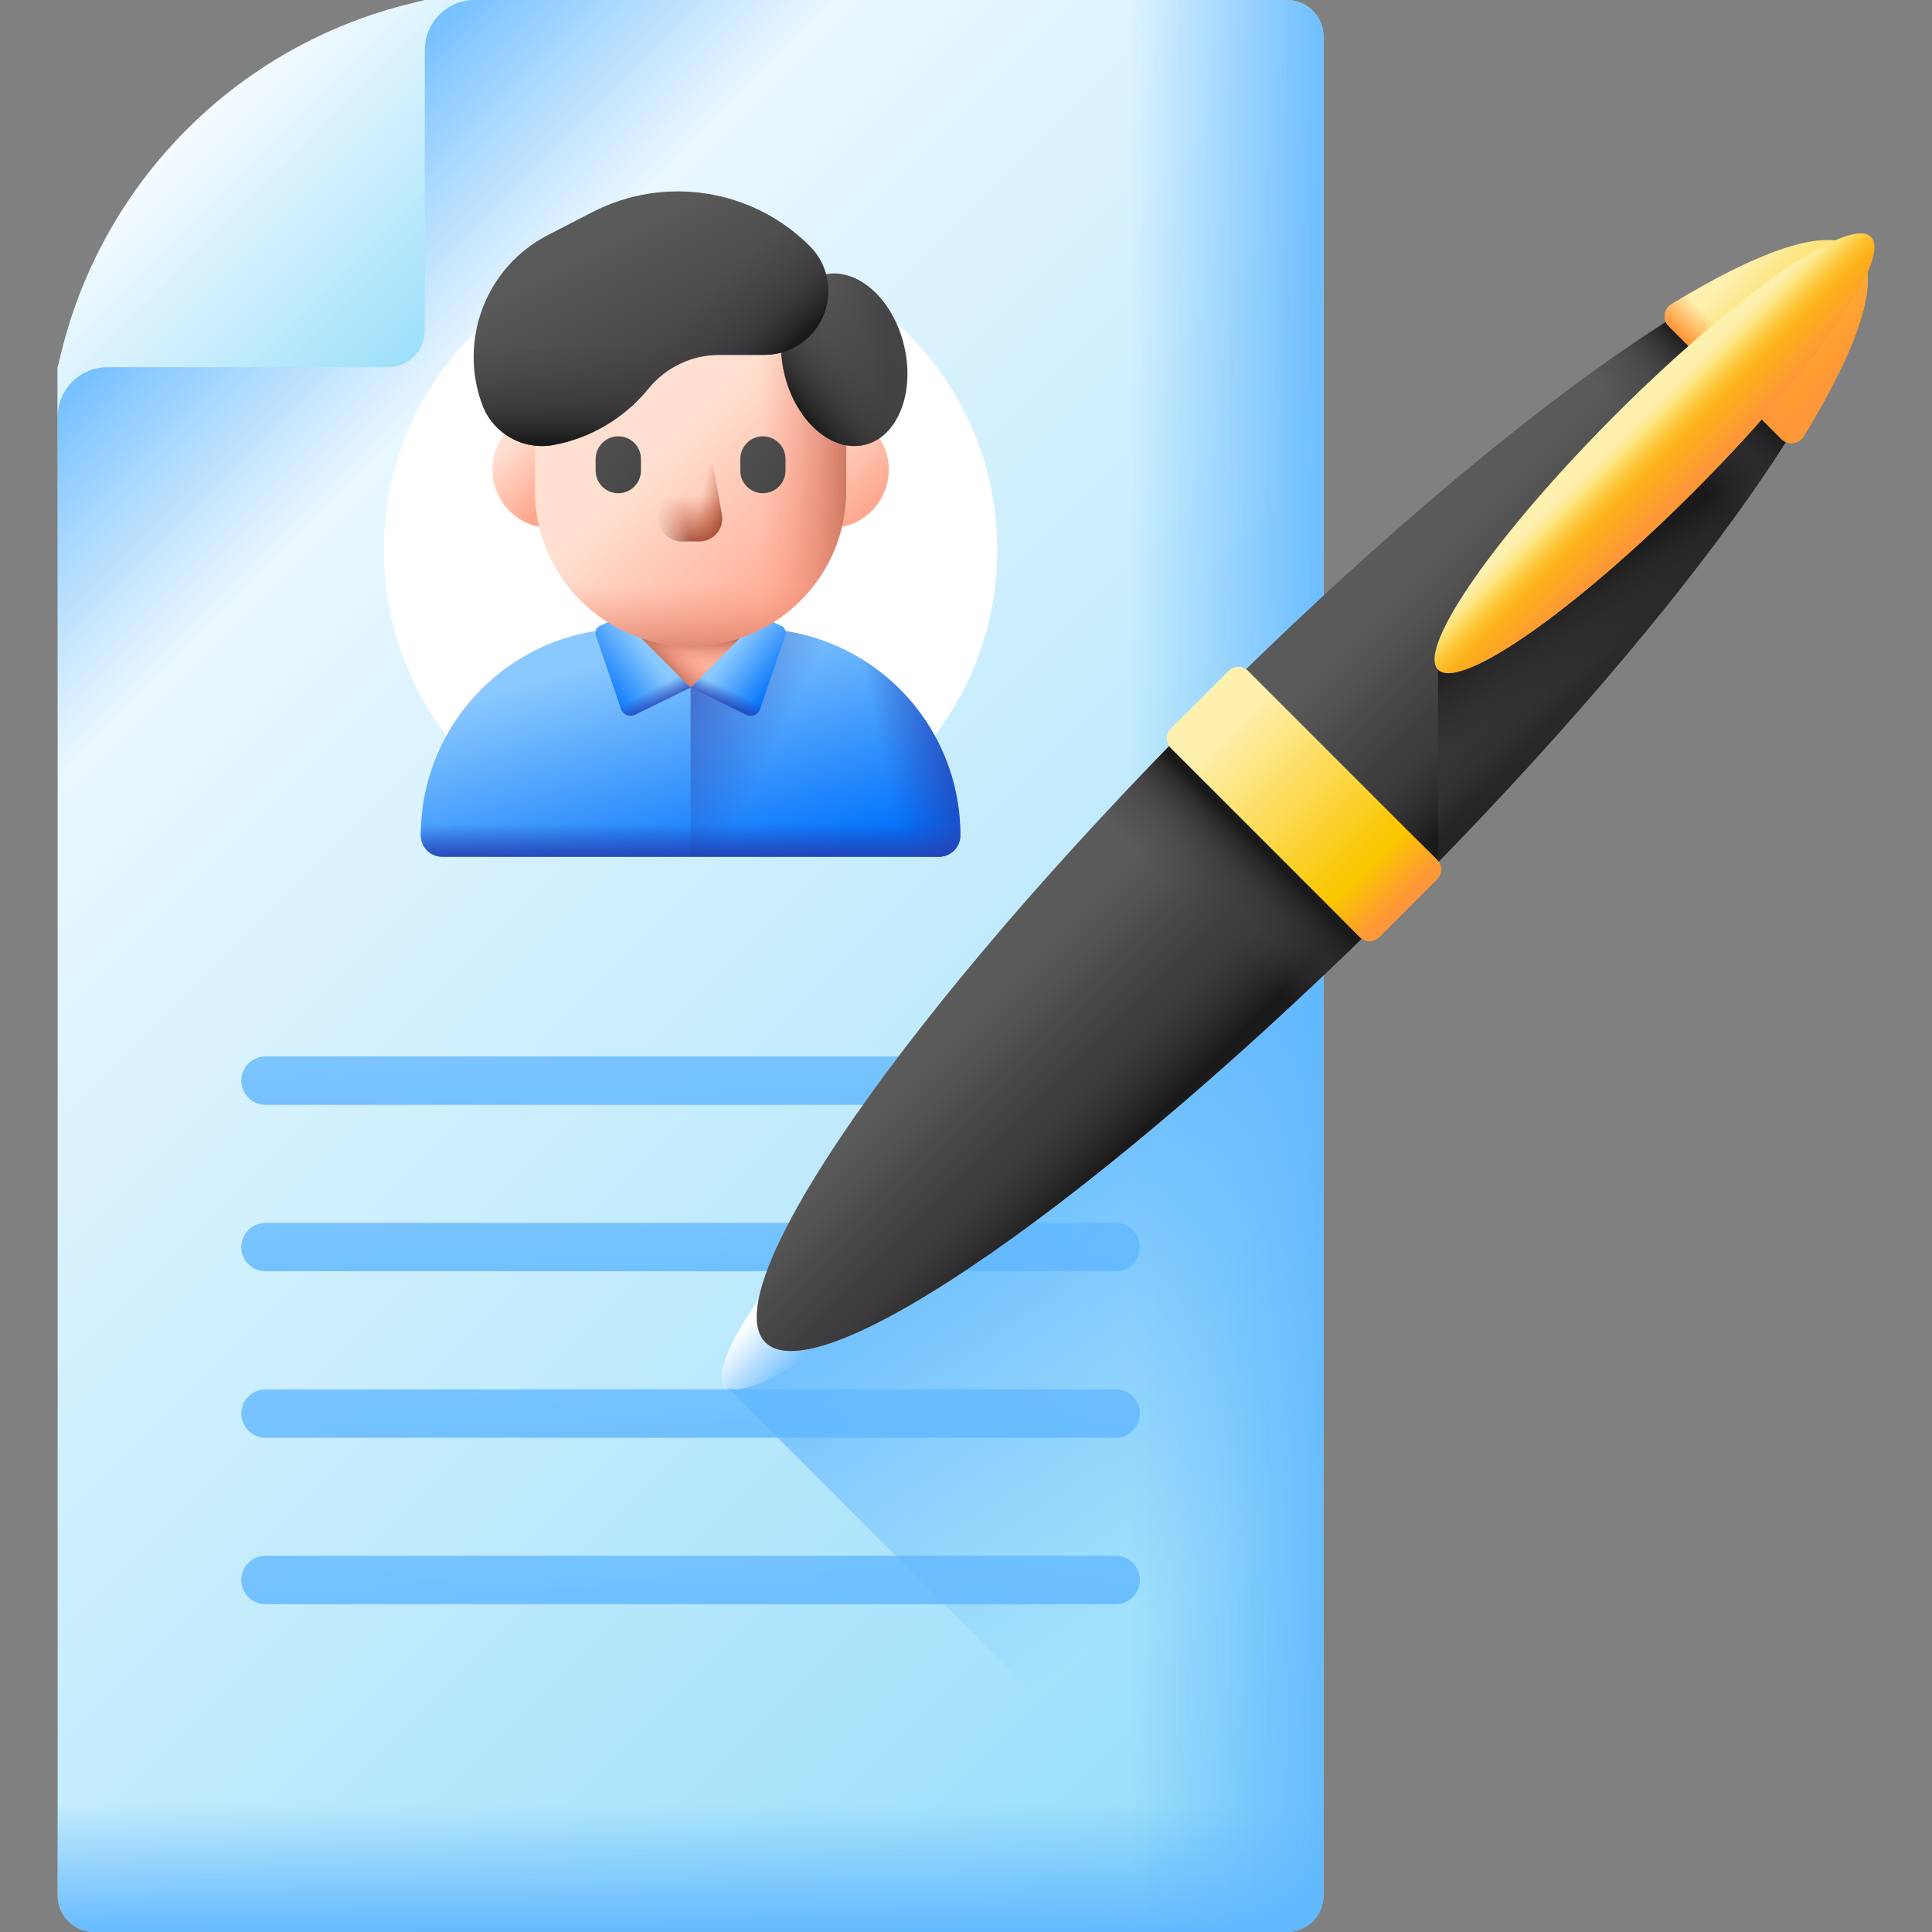 <svg width="24" height="24" viewBox="0 0 24 24" fill="none" xmlns="http://www.w3.org/2000/svg">
<rect x="0" y="0" width="24" height="24" fill="#808080" stroke="none"/>
<g clip-path="url(#clip0_7563_2235)">
<path d="M15.987 24H1.171C0.92 24 0.716 23.797 0.716 23.545V4.561L5.277 0H15.986C16.238 0 16.441 0.204 16.441 0.455V23.545C16.441 23.797 16.238 24 15.987 24Z" fill="url(#paint0_linear_7563_2235)"/>
<path d="M0.716 14.88L15.596 0H5.277L0.716 4.561V14.88Z" fill="url(#paint1_linear_7563_2235)"/>
<path d="M5.094 0.045C2.955 0.57 1.286 2.239 0.761 4.377L0.716 4.561V5.181C0.716 4.839 0.994 4.561 1.336 4.561H4.823C5.074 4.561 5.277 4.358 5.277 4.107V0.62C5.277 0.277 5.555 0 5.897 0H5.277L5.094 0.045Z" fill="url(#paint2_linear_7563_2235)"/>
<path d="M0.716 18.777V23.545C0.716 23.797 0.92 24 1.171 24H15.986C16.238 24 16.441 23.797 16.441 23.545V18.777H0.716Z" fill="url(#paint3_linear_7563_2235)"/>
<path d="M15.987 0H10.978V24H15.986C16.238 24 16.441 23.797 16.441 23.545V0.455C16.441 0.204 16.238 0 15.987 0Z" fill="url(#paint4_linear_7563_2235)"/>
<path d="M13.86 13.725H3.298C3.132 13.725 2.997 13.59 2.997 13.424C2.997 13.258 3.132 13.123 3.298 13.123H13.86C14.026 13.123 14.16 13.258 14.16 13.424C14.16 13.59 14.026 13.725 13.86 13.725Z" fill="url(#paint5_linear_7563_2235)"/>
<path d="M13.86 15.792H3.298C3.132 15.792 2.997 15.658 2.997 15.492C2.997 15.326 3.132 15.191 3.298 15.191H13.86C14.026 15.191 14.16 15.325 14.16 15.492C14.16 15.658 14.026 15.792 13.86 15.792Z" fill="url(#paint6_linear_7563_2235)"/>
<path d="M13.86 17.86H3.298C3.132 17.86 2.997 17.725 2.997 17.559C2.997 17.393 3.132 17.259 3.298 17.259H13.86C14.026 17.259 14.16 17.393 14.16 17.559C14.16 17.725 14.026 17.86 13.86 17.86Z" fill="url(#paint7_linear_7563_2235)"/>
<path d="M13.86 19.928H3.298C3.132 19.928 2.997 19.793 2.997 19.627C2.997 19.461 3.132 19.326 3.298 19.326H13.86C14.026 19.326 14.16 19.461 14.16 19.627C14.16 19.793 14.026 19.928 13.86 19.928Z" fill="url(#paint8_linear_7563_2235)"/>
<path d="M8.579 10.643C10.683 10.643 12.388 8.937 12.388 6.833C12.388 4.729 10.683 3.024 8.579 3.024C6.475 3.024 4.769 4.729 4.769 6.833C4.769 8.937 6.475 10.643 8.579 10.643Z" fill="white"/>
<path d="M11.93 10.377C11.93 10.45 11.9 10.517 11.852 10.565C11.804 10.613 11.738 10.643 11.664 10.643H10.719H6.438H5.493C5.346 10.643 5.227 10.524 5.227 10.377C5.227 9.668 5.515 9.026 5.98 8.561C6.445 8.096 7.087 7.808 7.796 7.808H9.361C10.78 7.808 11.93 8.958 11.93 10.377Z" fill="url(#paint9_linear_7563_2235)"/>
<path d="M9.362 7.808H8.579V10.643H10.719H11.664C11.738 10.643 11.804 10.613 11.852 10.565C11.9 10.517 11.93 10.45 11.93 10.377C11.93 8.958 10.78 7.808 9.362 7.808Z" fill="url(#paint10_linear_7563_2235)"/>
<path d="M9.362 7.808H8.579V10.643H10.719H11.664C11.738 10.643 11.804 10.613 11.852 10.565C11.9 10.517 11.93 10.45 11.93 10.377C11.93 8.958 10.78 7.808 9.362 7.808Z" fill="url(#paint11_linear_7563_2235)"/>
<path d="M8.579 7.663H7.701L7.733 8.098L8.579 8.541L9.424 8.098L9.456 7.663H8.579Z" fill="url(#paint12_linear_7563_2235)"/>
<path d="M8.579 7.663H7.701L7.733 8.098L8.579 8.541L9.424 8.098L9.456 7.663H8.579Z" fill="url(#paint13_linear_7563_2235)"/>
<path d="M8.579 7.663H7.701L7.733 8.098L8.579 8.541L9.424 8.098L9.456 7.663H8.579Z" fill="url(#paint14_linear_7563_2235)"/>
<path d="M8.579 8.541L7.701 7.663L7.453 7.773C7.408 7.793 7.385 7.845 7.401 7.892L7.715 8.808C7.74 8.879 7.82 8.912 7.887 8.879L8.579 8.541Z" fill="url(#paint15_linear_7563_2235)"/>
<path d="M8.579 8.541L7.701 7.663L7.453 7.773C7.408 7.793 7.385 7.845 7.401 7.892L7.715 8.808C7.74 8.879 7.82 8.912 7.887 8.879L8.579 8.541Z" fill="url(#paint16_linear_7563_2235)"/>
<path d="M8.579 8.541L9.456 7.663L9.704 7.773C9.75 7.793 9.772 7.845 9.756 7.892L9.442 8.808C9.418 8.879 9.337 8.912 9.27 8.879L8.579 8.541Z" fill="url(#paint17_linear_7563_2235)"/>
<path d="M8.579 8.541L9.456 7.663L9.704 7.773C9.75 7.793 9.772 7.845 9.756 7.892L9.442 8.808C9.418 8.879 9.337 8.912 9.27 8.879L8.579 8.541Z" fill="url(#paint18_linear_7563_2235)"/>
<path d="M6.116 5.834C6.116 5.491 6.354 5.203 6.674 5.128C6.76 5.108 6.841 5.174 6.841 5.262V6.406C6.841 6.494 6.76 6.56 6.674 6.54C6.354 6.465 6.116 6.177 6.116 5.834Z" fill="url(#paint19_linear_7563_2235)"/>
<path d="M11.041 5.834C11.041 5.491 10.803 5.203 10.483 5.128C10.398 5.108 10.316 5.174 10.316 5.262V6.406C10.316 6.494 10.398 6.56 10.483 6.54C10.803 6.465 11.041 6.177 11.041 5.834Z" fill="url(#paint20_linear_7563_2235)"/>
<path d="M8.579 3.164C7.51 3.164 6.644 4.03 6.644 5.099V6.091C6.644 7.159 7.51 8.026 8.579 8.026C9.647 8.026 10.513 7.159 10.513 6.091V5.099C10.513 4.03 9.647 3.164 8.579 3.164Z" fill="url(#paint21_linear_7563_2235)"/>
<path d="M8.579 3.164V8.026C9.647 8.026 10.513 7.159 10.513 6.091V5.099C10.513 4.03 9.647 3.164 8.579 3.164Z" fill="url(#paint22_linear_7563_2235)"/>
<path d="M6.682 6.474C6.86 7.359 7.641 8.026 8.579 8.026C9.516 8.026 10.298 7.359 10.475 6.474H6.682Z" fill="url(#paint23_linear_7563_2235)"/>
<path d="M7.681 6.127C7.525 6.127 7.399 6.001 7.399 5.846V5.702C7.399 5.546 7.525 5.42 7.681 5.42C7.836 5.42 7.962 5.546 7.962 5.702V5.846C7.962 6.001 7.836 6.127 7.681 6.127Z" fill="url(#paint24_linear_7563_2235)"/>
<path d="M9.477 6.127C9.322 6.127 9.196 6.001 9.196 5.846V5.702C9.196 5.546 9.322 5.42 9.477 5.42C9.632 5.42 9.758 5.546 9.758 5.702V5.846C9.758 6.001 9.632 6.127 9.477 6.127Z" fill="url(#paint25_linear_7563_2235)"/>
<path d="M8.686 6.726H8.472C8.294 6.726 8.159 6.565 8.19 6.39L8.29 5.825C8.303 5.754 8.366 5.701 8.439 5.701H8.719C8.792 5.701 8.854 5.754 8.867 5.825L8.967 6.39C8.999 6.565 8.864 6.726 8.686 6.726Z" fill="url(#paint26_linear_7563_2235)"/>
<path d="M8.686 6.726H8.472C8.294 6.726 8.159 6.565 8.19 6.39L8.29 5.825C8.303 5.754 8.366 5.701 8.439 5.701H8.719C8.792 5.701 8.854 5.754 8.867 5.825L8.967 6.39C8.999 6.565 8.864 6.726 8.686 6.726Z" fill="url(#paint27_linear_7563_2235)"/>
<path d="M8.472 6.726H8.686C8.864 6.726 8.999 6.565 8.967 6.39L8.867 5.825C8.854 5.754 8.792 5.701 8.719 5.701H8.439C8.366 5.701 8.303 5.754 8.29 5.825L8.19 6.39C8.159 6.565 8.294 6.726 8.472 6.726Z" fill="url(#paint28_linear_7563_2235)"/>
<path d="M5.227 10.377C5.227 10.524 5.347 10.643 5.493 10.643H6.438H10.719H11.664C11.738 10.643 11.804 10.613 11.852 10.565C11.9 10.517 11.93 10.45 11.93 10.377C11.93 10.006 11.851 9.654 11.71 9.336H5.447C5.306 9.654 5.227 10.006 5.227 10.377Z" fill="url(#paint29_linear_7563_2235)"/>
<path d="M11.23 4.29C11.371 4.874 11.152 5.427 10.742 5.526C10.331 5.624 9.885 5.231 9.745 4.648C9.604 4.064 9.823 3.511 10.233 3.412C10.644 3.314 11.09 3.707 11.23 4.29Z" fill="url(#paint30_linear_7563_2235)"/>
<path d="M11.23 4.29C11.371 4.874 11.152 5.427 10.742 5.526C10.331 5.624 9.885 5.231 9.745 4.648C9.604 4.064 9.823 3.511 10.233 3.412C10.644 3.314 11.09 3.707 11.23 4.29Z" fill="url(#paint31_linear_7563_2235)"/>
<path d="M6.88 5.527C7.342 5.44 7.758 5.192 8.055 4.827C8.27 4.562 8.594 4.408 8.936 4.408H9.498C9.708 4.408 9.91 4.324 10.058 4.176C10.367 3.867 10.367 3.365 10.058 3.056C9.347 2.345 8.258 2.174 7.363 2.633L6.81 2.918C6.043 3.311 5.691 4.215 5.99 5.024C6.124 5.386 6.5 5.599 6.88 5.527Z" fill="url(#paint32_linear_7563_2235)"/>
<path d="M6.092 3.62C5.864 4.038 5.814 4.548 5.99 5.024C6.124 5.386 6.5 5.599 6.88 5.527C7.342 5.44 7.758 5.192 8.055 4.827C8.271 4.562 8.594 4.408 8.936 4.408H9.498C9.708 4.408 9.91 4.324 10.058 4.176C10.212 4.022 10.289 3.821 10.29 3.62L6.092 3.62Z" fill="url(#paint33_linear_7563_2235)"/>
<path d="M10.058 3.056C9.516 2.514 8.754 2.286 8.026 2.412V4.861C8.036 4.85 8.045 4.839 8.055 4.827C8.271 4.562 8.594 4.408 8.936 4.408H9.498C9.708 4.408 9.91 4.324 10.058 4.176C10.367 3.867 10.367 3.365 10.058 3.056Z" fill="url(#paint34_linear_7563_2235)"/>
<path d="M16.441 23.545V9.79L9.015 17.215L15.8 24H15.987C16.238 24 16.441 23.797 16.441 23.545Z" fill="url(#paint35_linear_7563_2235)"/>
<path d="M12.182 15.009C13.666 13.524 14.654 12.105 14.388 11.839C14.122 11.573 12.703 12.561 11.219 14.046C9.734 15.53 8.747 16.949 9.013 17.215C9.279 17.481 10.698 16.493 12.182 15.009Z" fill="white"/>
<path d="M12.185 15.009C10.7 16.494 9.281 17.482 9.015 17.215C8.749 16.95 9.737 15.53 11.222 14.046C12.706 12.561 14.125 11.573 14.391 11.839C14.657 12.105 13.669 13.525 12.185 15.009Z" fill="url(#paint36_linear_7563_2235)"/>
<path d="M17.396 11.185C13.702 14.879 10.17 17.337 9.508 16.675C8.846 16.013 11.304 12.482 14.998 8.788C18.693 5.093 22.224 2.635 22.886 3.297C23.548 3.959 21.09 7.491 17.396 11.185Z" fill="url(#paint37_linear_7563_2235)"/>
<path d="M22.886 3.297C22.682 3.093 22.205 3.186 21.534 3.52L9.731 15.323C9.397 15.994 9.304 16.471 9.508 16.675C10.17 17.337 13.702 14.879 17.396 11.185C21.09 7.491 23.548 3.959 22.886 3.297Z" fill="url(#paint38_linear_7563_2235)"/>
<path d="M22.886 3.297L17.864 8.319V10.71C21.295 7.193 23.52 3.931 22.886 3.297Z" fill="url(#paint39_linear_7563_2235)"/>
<path d="M18.465 5.634L20.549 7.718C21.357 6.726 21.998 5.829 22.42 5.099L21.085 3.763C20.355 4.186 19.457 4.827 18.465 5.634Z" fill="url(#paint40_linear_7563_2235)"/>
<path d="M12.914 10.999L15.184 13.27C15.9 12.637 16.644 11.937 17.396 11.185L14.998 8.788C14.247 9.539 13.547 10.284 12.914 10.999Z" fill="url(#paint41_linear_7563_2235)"/>
<path d="M16.89 11.639L14.544 9.293C14.477 9.226 14.477 9.118 14.544 9.051L15.261 8.334C15.329 8.267 15.437 8.267 15.504 8.334L17.85 10.68C17.917 10.746 17.917 10.855 17.85 10.922L17.133 11.639C17.066 11.706 16.957 11.706 16.89 11.639Z" fill="url(#paint42_linear_7563_2235)"/>
<path d="M17.85 10.679L16.565 9.395L15.606 10.354L16.89 11.639C16.957 11.706 17.066 11.706 17.133 11.639L17.85 10.922C17.917 10.855 17.917 10.746 17.85 10.679Z" fill="url(#paint43_linear_7563_2235)"/>
<path d="M20.731 4.053L22.13 5.453C22.211 5.534 22.346 5.518 22.405 5.42C23.113 4.262 23.386 3.419 23.075 3.108C22.765 2.798 21.922 3.07 20.763 3.778C20.666 3.838 20.65 3.973 20.731 4.053Z" fill="url(#paint44_linear_7563_2235)"/>
<path d="M20.763 3.778C20.666 3.837 20.65 3.973 20.731 4.053L22.13 5.453C22.211 5.533 22.346 5.518 22.405 5.42C22.615 5.078 22.785 4.763 22.915 4.481L21.702 3.269C21.42 3.398 21.106 3.569 20.763 3.778Z" fill="url(#paint45_linear_7563_2235)"/>
<path d="M23.075 3.108L21.43 4.753L22.13 5.453C22.211 5.534 22.346 5.518 22.405 5.421C23.113 4.262 23.386 3.419 23.075 3.108Z" fill="url(#paint46_linear_7563_2235)"/>
<path d="M23.075 3.108L21.43 4.753L22.13 5.453C22.211 5.534 22.346 5.518 22.405 5.421C23.113 4.262 23.386 3.419 23.075 3.108Z" fill="url(#paint47_linear_7563_2235)"/>
<path d="M21.034 6.113C19.55 7.597 18.131 8.585 17.864 8.319C17.598 8.053 18.586 6.634 20.071 5.149C21.555 3.665 22.974 2.677 23.241 2.943C23.507 3.209 22.519 4.628 21.034 6.113Z" fill="url(#paint48_linear_7563_2235)"/>
<path d="M23.241 2.943C23.159 2.861 22.967 2.898 22.697 3.032L17.954 7.776C17.82 8.045 17.782 8.237 17.864 8.319C18.13 8.585 19.55 7.597 21.034 6.113C22.519 4.628 23.507 3.209 23.241 2.943Z" fill="url(#paint49_linear_7563_2235)"/>
</g>
<defs>
<linearGradient id="paint0_linear_7563_2235" x1="1.501" y1="4.922" x2="18.318" y2="21.739" gradientUnits="userSpaceOnUse">
<stop stop-color="#F5FBFF"/>
<stop offset="1" stop-color="#91DCFA"/>
</linearGradient>
<linearGradient id="paint1_linear_7563_2235" x1="5.55" y1="4.833" x2="2.804" y2="2.088" gradientUnits="userSpaceOnUse">
<stop stop-color="#60B7FF" stop-opacity="0"/>
<stop offset="1" stop-color="#60B7FF"/>
</linearGradient>
<linearGradient id="paint2_linear_7563_2235" x1="2.367" y1="1.651" x2="5.543" y2="4.827" gradientUnits="userSpaceOnUse">
<stop stop-color="#F5FBFF"/>
<stop offset="1" stop-color="#91DCFA"/>
</linearGradient>
<linearGradient id="paint3_linear_7563_2235" x1="8.579" y1="22.412" x2="8.579" y2="24.116" gradientUnits="userSpaceOnUse">
<stop stop-color="#60B7FF" stop-opacity="0"/>
<stop offset="1" stop-color="#60B7FF"/>
</linearGradient>
<linearGradient id="paint4_linear_7563_2235" x1="14.035" y1="12" x2="16.77" y2="12" gradientUnits="userSpaceOnUse">
<stop stop-color="#60B7FF" stop-opacity="0"/>
<stop offset="1" stop-color="#60B7FF"/>
</linearGradient>
<linearGradient id="paint5_linear_7563_2235" x1="8.524" y1="5.383" x2="8.593" y2="15.534" gradientUnits="userSpaceOnUse">
<stop stop-color="#60B7FF" stop-opacity="0"/>
<stop offset="1" stop-color="#60B7FF"/>
</linearGradient>
<linearGradient id="paint6_linear_7563_2235" x1="8.524" y1="7.451" x2="8.593" y2="17.602" gradientUnits="userSpaceOnUse">
<stop stop-color="#60B7FF" stop-opacity="0"/>
<stop offset="1" stop-color="#60B7FF"/>
</linearGradient>
<linearGradient id="paint7_linear_7563_2235" x1="8.524" y1="9.518" x2="8.593" y2="19.67" gradientUnits="userSpaceOnUse">
<stop stop-color="#60B7FF" stop-opacity="0"/>
<stop offset="1" stop-color="#60B7FF"/>
</linearGradient>
<linearGradient id="paint8_linear_7563_2235" x1="8.524" y1="11.586" x2="8.593" y2="21.738" gradientUnits="userSpaceOnUse">
<stop stop-color="#60B7FF" stop-opacity="0"/>
<stop offset="1" stop-color="#60B7FF"/>
</linearGradient>
<linearGradient id="paint9_linear_7563_2235" x1="7.972" y1="8.071" x2="8.802" y2="11.006" gradientUnits="userSpaceOnUse">
<stop stop-color="#8AC9FE"/>
<stop offset="1" stop-color="#0172FB"/>
</linearGradient>
<linearGradient id="paint10_linear_7563_2235" x1="10.882" y1="9.064" x2="12.031" y2="8.815" gradientUnits="userSpaceOnUse">
<stop stop-color="#2740B0" stop-opacity="0"/>
<stop offset="1" stop-color="#2740B0"/>
</linearGradient>
<linearGradient id="paint11_linear_7563_2235" x1="9.591" y1="9.383" x2="7.653" y2="8.455" gradientUnits="userSpaceOnUse">
<stop stop-color="#2740B0" stop-opacity="0"/>
<stop offset="1" stop-color="#2740B0"/>
</linearGradient>
<linearGradient id="paint12_linear_7563_2235" x1="8.504" y1="7.622" x2="8.805" y2="8.474" gradientUnits="userSpaceOnUse">
<stop stop-color="#FFDFCF"/>
<stop offset="1" stop-color="#FFA78F"/>
</linearGradient>
<linearGradient id="paint13_linear_7563_2235" x1="8.579" y1="8.301" x2="8.579" y2="7.948" gradientUnits="userSpaceOnUse">
<stop stop-color="#F89580" stop-opacity="0"/>
<stop offset="0.27" stop-color="#F08F7A" stop-opacity="0.271"/>
<stop offset="0.695" stop-color="#D97F69" stop-opacity="0.696"/>
<stop offset="0.997" stop-color="#C5715A"/>
</linearGradient>
<linearGradient id="paint14_linear_7563_2235" x1="8.49" y1="7.952" x2="8.215" y2="8.222" gradientUnits="userSpaceOnUse">
<stop stop-color="#F89580" stop-opacity="0"/>
<stop offset="0.27" stop-color="#F08F7A" stop-opacity="0.271"/>
<stop offset="0.695" stop-color="#D97F69" stop-opacity="0.696"/>
<stop offset="0.997" stop-color="#C5715A"/>
</linearGradient>
<linearGradient id="paint15_linear_7563_2235" x1="8.067" y1="8.118" x2="7.434" y2="8.585" gradientUnits="userSpaceOnUse">
<stop stop-color="#8AC9FE"/>
<stop offset="1" stop-color="#0172FB"/>
</linearGradient>
<linearGradient id="paint16_linear_7563_2235" x1="8.09" y1="8.567" x2="8.211" y2="8.798" gradientUnits="userSpaceOnUse">
<stop stop-color="#2740B0" stop-opacity="0"/>
<stop offset="1" stop-color="#2740B0"/>
</linearGradient>
<linearGradient id="paint17_linear_7563_2235" x1="9.062" y1="8.093" x2="9.648" y2="8.549" gradientUnits="userSpaceOnUse">
<stop stop-color="#8AC9FE"/>
<stop offset="1" stop-color="#0172FB"/>
</linearGradient>
<linearGradient id="paint18_linear_7563_2235" x1="9.059" y1="8.567" x2="8.962" y2="8.781" gradientUnits="userSpaceOnUse">
<stop stop-color="#2740B0" stop-opacity="0"/>
<stop offset="1" stop-color="#2740B0"/>
</linearGradient>
<linearGradient id="paint19_linear_7563_2235" x1="6.329" y1="5.52" x2="6.913" y2="6.104" gradientUnits="userSpaceOnUse">
<stop stop-color="#FFDFCF"/>
<stop offset="1" stop-color="#FFA78F"/>
</linearGradient>
<linearGradient id="paint20_linear_7563_2235" x1="10.09" y1="5.41" x2="10.906" y2="6.226" gradientUnits="userSpaceOnUse">
<stop stop-color="#FFDFCF"/>
<stop offset="1" stop-color="#FFA78F"/>
</linearGradient>
<linearGradient id="paint21_linear_7563_2235" x1="8.441" y1="5.457" x2="10.249" y2="7.265" gradientUnits="userSpaceOnUse">
<stop stop-color="#FFDFCF"/>
<stop offset="1" stop-color="#FFA78F"/>
</linearGradient>
<linearGradient id="paint22_linear_7563_2235" x1="9.449" y1="5.595" x2="10.601" y2="5.595" gradientUnits="userSpaceOnUse">
<stop stop-color="#F89580" stop-opacity="0"/>
<stop offset="0.27" stop-color="#F08F7A" stop-opacity="0.271"/>
<stop offset="0.695" stop-color="#D97F69" stop-opacity="0.696"/>
<stop offset="0.997" stop-color="#C5715A"/>
</linearGradient>
<linearGradient id="paint23_linear_7563_2235" x1="8.579" y1="7.264" x2="8.579" y2="8.28" gradientUnits="userSpaceOnUse">
<stop stop-color="#F89580" stop-opacity="0"/>
<stop offset="0.27" stop-color="#F08F7A" stop-opacity="0.271"/>
<stop offset="0.695" stop-color="#D97F69" stop-opacity="0.696"/>
<stop offset="0.997" stop-color="#C5715A"/>
</linearGradient>
<linearGradient id="paint24_linear_7563_2235" x1="6.727" y1="5.114" x2="8.113" y2="6.073" gradientUnits="userSpaceOnUse">
<stop stop-color="#5A5A5A"/>
<stop offset="1" stop-color="#444444"/>
</linearGradient>
<linearGradient id="paint25_linear_7563_2235" x1="8.523" y1="5.114" x2="9.909" y2="6.073" gradientUnits="userSpaceOnUse">
<stop stop-color="#5A5A5A"/>
<stop offset="1" stop-color="#444444"/>
</linearGradient>
<linearGradient id="paint26_linear_7563_2235" x1="8.579" y1="6.16" x2="8.579" y2="6.832" gradientUnits="userSpaceOnUse">
<stop stop-color="#C4573A" stop-opacity="0"/>
<stop offset="0.234" stop-color="#BE5539" stop-opacity="0.234"/>
<stop offset="0.545" stop-color="#AD4E35" stop-opacity="0.545"/>
<stop offset="0.898" stop-color="#914330" stop-opacity="0.898"/>
<stop offset="1" stop-color="#883F2E"/>
</linearGradient>
<linearGradient id="paint27_linear_7563_2235" x1="8.695" y1="6.24" x2="9.092" y2="6.337" gradientUnits="userSpaceOnUse">
<stop stop-color="#C4573A" stop-opacity="0"/>
<stop offset="0.234" stop-color="#BE5539" stop-opacity="0.234"/>
<stop offset="0.545" stop-color="#AD4E35" stop-opacity="0.545"/>
<stop offset="0.898" stop-color="#914330" stop-opacity="0.898"/>
<stop offset="1" stop-color="#883F2E"/>
</linearGradient>
<linearGradient id="paint28_linear_7563_2235" x1="8.463" y1="6.24" x2="8.066" y2="6.337" gradientUnits="userSpaceOnUse">
<stop stop-color="#FFDDCD" stop-opacity="0"/>
<stop offset="0.997" stop-color="#FFDDCD"/>
</linearGradient>
<linearGradient id="paint29_linear_7563_2235" x1="8.579" y1="10.236" x2="8.579" y2="10.692" gradientUnits="userSpaceOnUse">
<stop stop-color="#2740B0" stop-opacity="0"/>
<stop offset="1" stop-color="#2740B0"/>
</linearGradient>
<linearGradient id="paint30_linear_7563_2235" x1="10.071" y1="4.469" x2="11.013" y2="4.469" gradientUnits="userSpaceOnUse">
<stop stop-color="#5A5A5A"/>
<stop offset="1" stop-color="#444444"/>
</linearGradient>
<linearGradient id="paint31_linear_7563_2235" x1="10.848" y1="4.164" x2="9.851" y2="5.008" gradientUnits="userSpaceOnUse">
<stop stop-color="#433F43" stop-opacity="0"/>
<stop offset="0.344" stop-color="#403C40" stop-opacity="0.344"/>
<stop offset="0.622" stop-color="#363336" stop-opacity="0.622"/>
<stop offset="0.876" stop-color="#252425" stop-opacity="0.876"/>
<stop offset="1" stop-color="#1A1A1A"/>
</linearGradient>
<linearGradient id="paint32_linear_7563_2235" x1="7.481" y1="2.929" x2="8.312" y2="4.57" gradientUnits="userSpaceOnUse">
<stop stop-color="#5A5A5A"/>
<stop offset="1" stop-color="#444444"/>
</linearGradient>
<linearGradient id="paint33_linear_7563_2235" x1="8.087" y1="4.255" x2="8.087" y2="5.488" gradientUnits="userSpaceOnUse">
<stop stop-color="#433F43" stop-opacity="0"/>
<stop offset="0.344" stop-color="#403C40" stop-opacity="0.344"/>
<stop offset="0.622" stop-color="#363336" stop-opacity="0.622"/>
<stop offset="0.876" stop-color="#252425" stop-opacity="0.876"/>
<stop offset="1" stop-color="#1A1A1A"/>
</linearGradient>
<linearGradient id="paint34_linear_7563_2235" x1="8.769" y1="3.661" x2="9.572" y2="4.534" gradientUnits="userSpaceOnUse">
<stop stop-color="#433F43" stop-opacity="0"/>
<stop offset="0.344" stop-color="#403C40" stop-opacity="0.344"/>
<stop offset="0.622" stop-color="#363336" stop-opacity="0.622"/>
<stop offset="0.876" stop-color="#252425" stop-opacity="0.876"/>
<stop offset="1" stop-color="#1A1A1A"/>
</linearGradient>
<linearGradient id="paint35_linear_7563_2235" x1="16.264" y1="18.637" x2="12.605" y2="13.323" gradientUnits="userSpaceOnUse">
<stop stop-color="#60B7FF" stop-opacity="0"/>
<stop offset="1" stop-color="#60B7FF"/>
</linearGradient>
<linearGradient id="paint36_linear_7563_2235" x1="11.455" y1="14.279" x2="12.108" y2="14.933" gradientUnits="userSpaceOnUse">
<stop stop-color="#60B7FF" stop-opacity="0"/>
<stop offset="1" stop-color="#60B7FF"/>
</linearGradient>
<linearGradient id="paint37_linear_7563_2235" x1="15.443" y1="9.229" x2="16.417" y2="10.203" gradientUnits="userSpaceOnUse">
<stop stop-color="#5A5A5A"/>
<stop offset="1" stop-color="#444444"/>
</linearGradient>
<linearGradient id="paint38_linear_7563_2235" x1="15.758" y1="9.544" x2="17.214" y2="11" gradientUnits="userSpaceOnUse">
<stop stop-color="#433F43" stop-opacity="0"/>
<stop offset="0.344" stop-color="#403C40" stop-opacity="0.344"/>
<stop offset="0.622" stop-color="#363336" stop-opacity="0.622"/>
<stop offset="0.876" stop-color="#252425" stop-opacity="0.876"/>
<stop offset="1" stop-color="#1A1A1A"/>
</linearGradient>
<linearGradient id="paint39_linear_7563_2235" x1="21.648" y1="9.059" x2="20.243" y2="6.779" gradientUnits="userSpaceOnUse">
<stop stop-color="#433F43" stop-opacity="0"/>
<stop offset="0.344" stop-color="#403C40" stop-opacity="0.344"/>
<stop offset="0.622" stop-color="#363336" stop-opacity="0.622"/>
<stop offset="0.876" stop-color="#252425" stop-opacity="0.876"/>
<stop offset="1" stop-color="#1A1A1A"/>
</linearGradient>
<linearGradient id="paint40_linear_7563_2235" x1="20.629" y1="5.551" x2="21.444" y2="4.736" gradientUnits="userSpaceOnUse">
<stop stop-color="#433F43" stop-opacity="0"/>
<stop offset="0.344" stop-color="#403C40" stop-opacity="0.344"/>
<stop offset="0.622" stop-color="#363336" stop-opacity="0.622"/>
<stop offset="0.876" stop-color="#252425" stop-opacity="0.876"/>
<stop offset="1" stop-color="#1A1A1A"/>
</linearGradient>
<linearGradient id="paint41_linear_7563_2235" x1="14.864" y1="11.316" x2="15.656" y2="10.524" gradientUnits="userSpaceOnUse">
<stop stop-color="#433F43" stop-opacity="0"/>
<stop offset="0.344" stop-color="#403C40" stop-opacity="0.344"/>
<stop offset="0.622" stop-color="#363336" stop-opacity="0.622"/>
<stop offset="0.876" stop-color="#252425" stop-opacity="0.876"/>
<stop offset="1" stop-color="#1A1A1A"/>
</linearGradient>
<linearGradient id="paint42_linear_7563_2235" x1="15.246" y1="9.032" x2="16.944" y2="10.73" gradientUnits="userSpaceOnUse">
<stop stop-color="#FEF0AE"/>
<stop offset="1" stop-color="#FAC600"/>
</linearGradient>
<linearGradient id="paint43_linear_7563_2235" x1="16.995" y1="10.781" x2="17.422" y2="11.207" gradientUnits="userSpaceOnUse">
<stop stop-color="#FE9738" stop-opacity="0"/>
<stop offset="1" stop-color="#FE9738"/>
</linearGradient>
<linearGradient id="paint44_linear_7563_2235" x1="21.62" y1="3.297" x2="22.815" y2="4.492" gradientUnits="userSpaceOnUse">
<stop stop-color="#FEF0AE"/>
<stop offset="1" stop-color="#FAC600"/>
</linearGradient>
<linearGradient id="paint45_linear_7563_2235" x1="21.739" y1="4.441" x2="21.438" y2="4.742" gradientUnits="userSpaceOnUse">
<stop stop-color="#FE9738" stop-opacity="0"/>
<stop offset="1" stop-color="#FE9738"/>
</linearGradient>
<linearGradient id="paint46_linear_7563_2235" x1="22.194" y1="3.913" x2="22.879" y2="4.527" gradientUnits="userSpaceOnUse">
<stop stop-color="#FE9738" stop-opacity="0"/>
<stop offset="1" stop-color="#FE9738"/>
</linearGradient>
<linearGradient id="paint47_linear_7563_2235" x1="23.25" y1="4.678" x2="22.034" y2="3.934" gradientUnits="userSpaceOnUse">
<stop stop-color="#FE9738" stop-opacity="0"/>
<stop offset="1" stop-color="#FE9738"/>
</linearGradient>
<linearGradient id="paint48_linear_7563_2235" x1="20.249" y1="5.325" x2="20.64" y2="5.717" gradientUnits="userSpaceOnUse">
<stop stop-color="#FEF0AE"/>
<stop offset="1" stop-color="#FAC600"/>
</linearGradient>
<linearGradient id="paint49_linear_7563_2235" x1="20.375" y1="5.452" x2="20.96" y2="6.037" gradientUnits="userSpaceOnUse">
<stop stop-color="#FE9738" stop-opacity="0"/>
<stop offset="1" stop-color="#FE9738"/>
</linearGradient>
<clipPath id="clip0_7563_2235">
<rect width="24" height="24" fill="white"/>
</clipPath>
</defs>
</svg>
